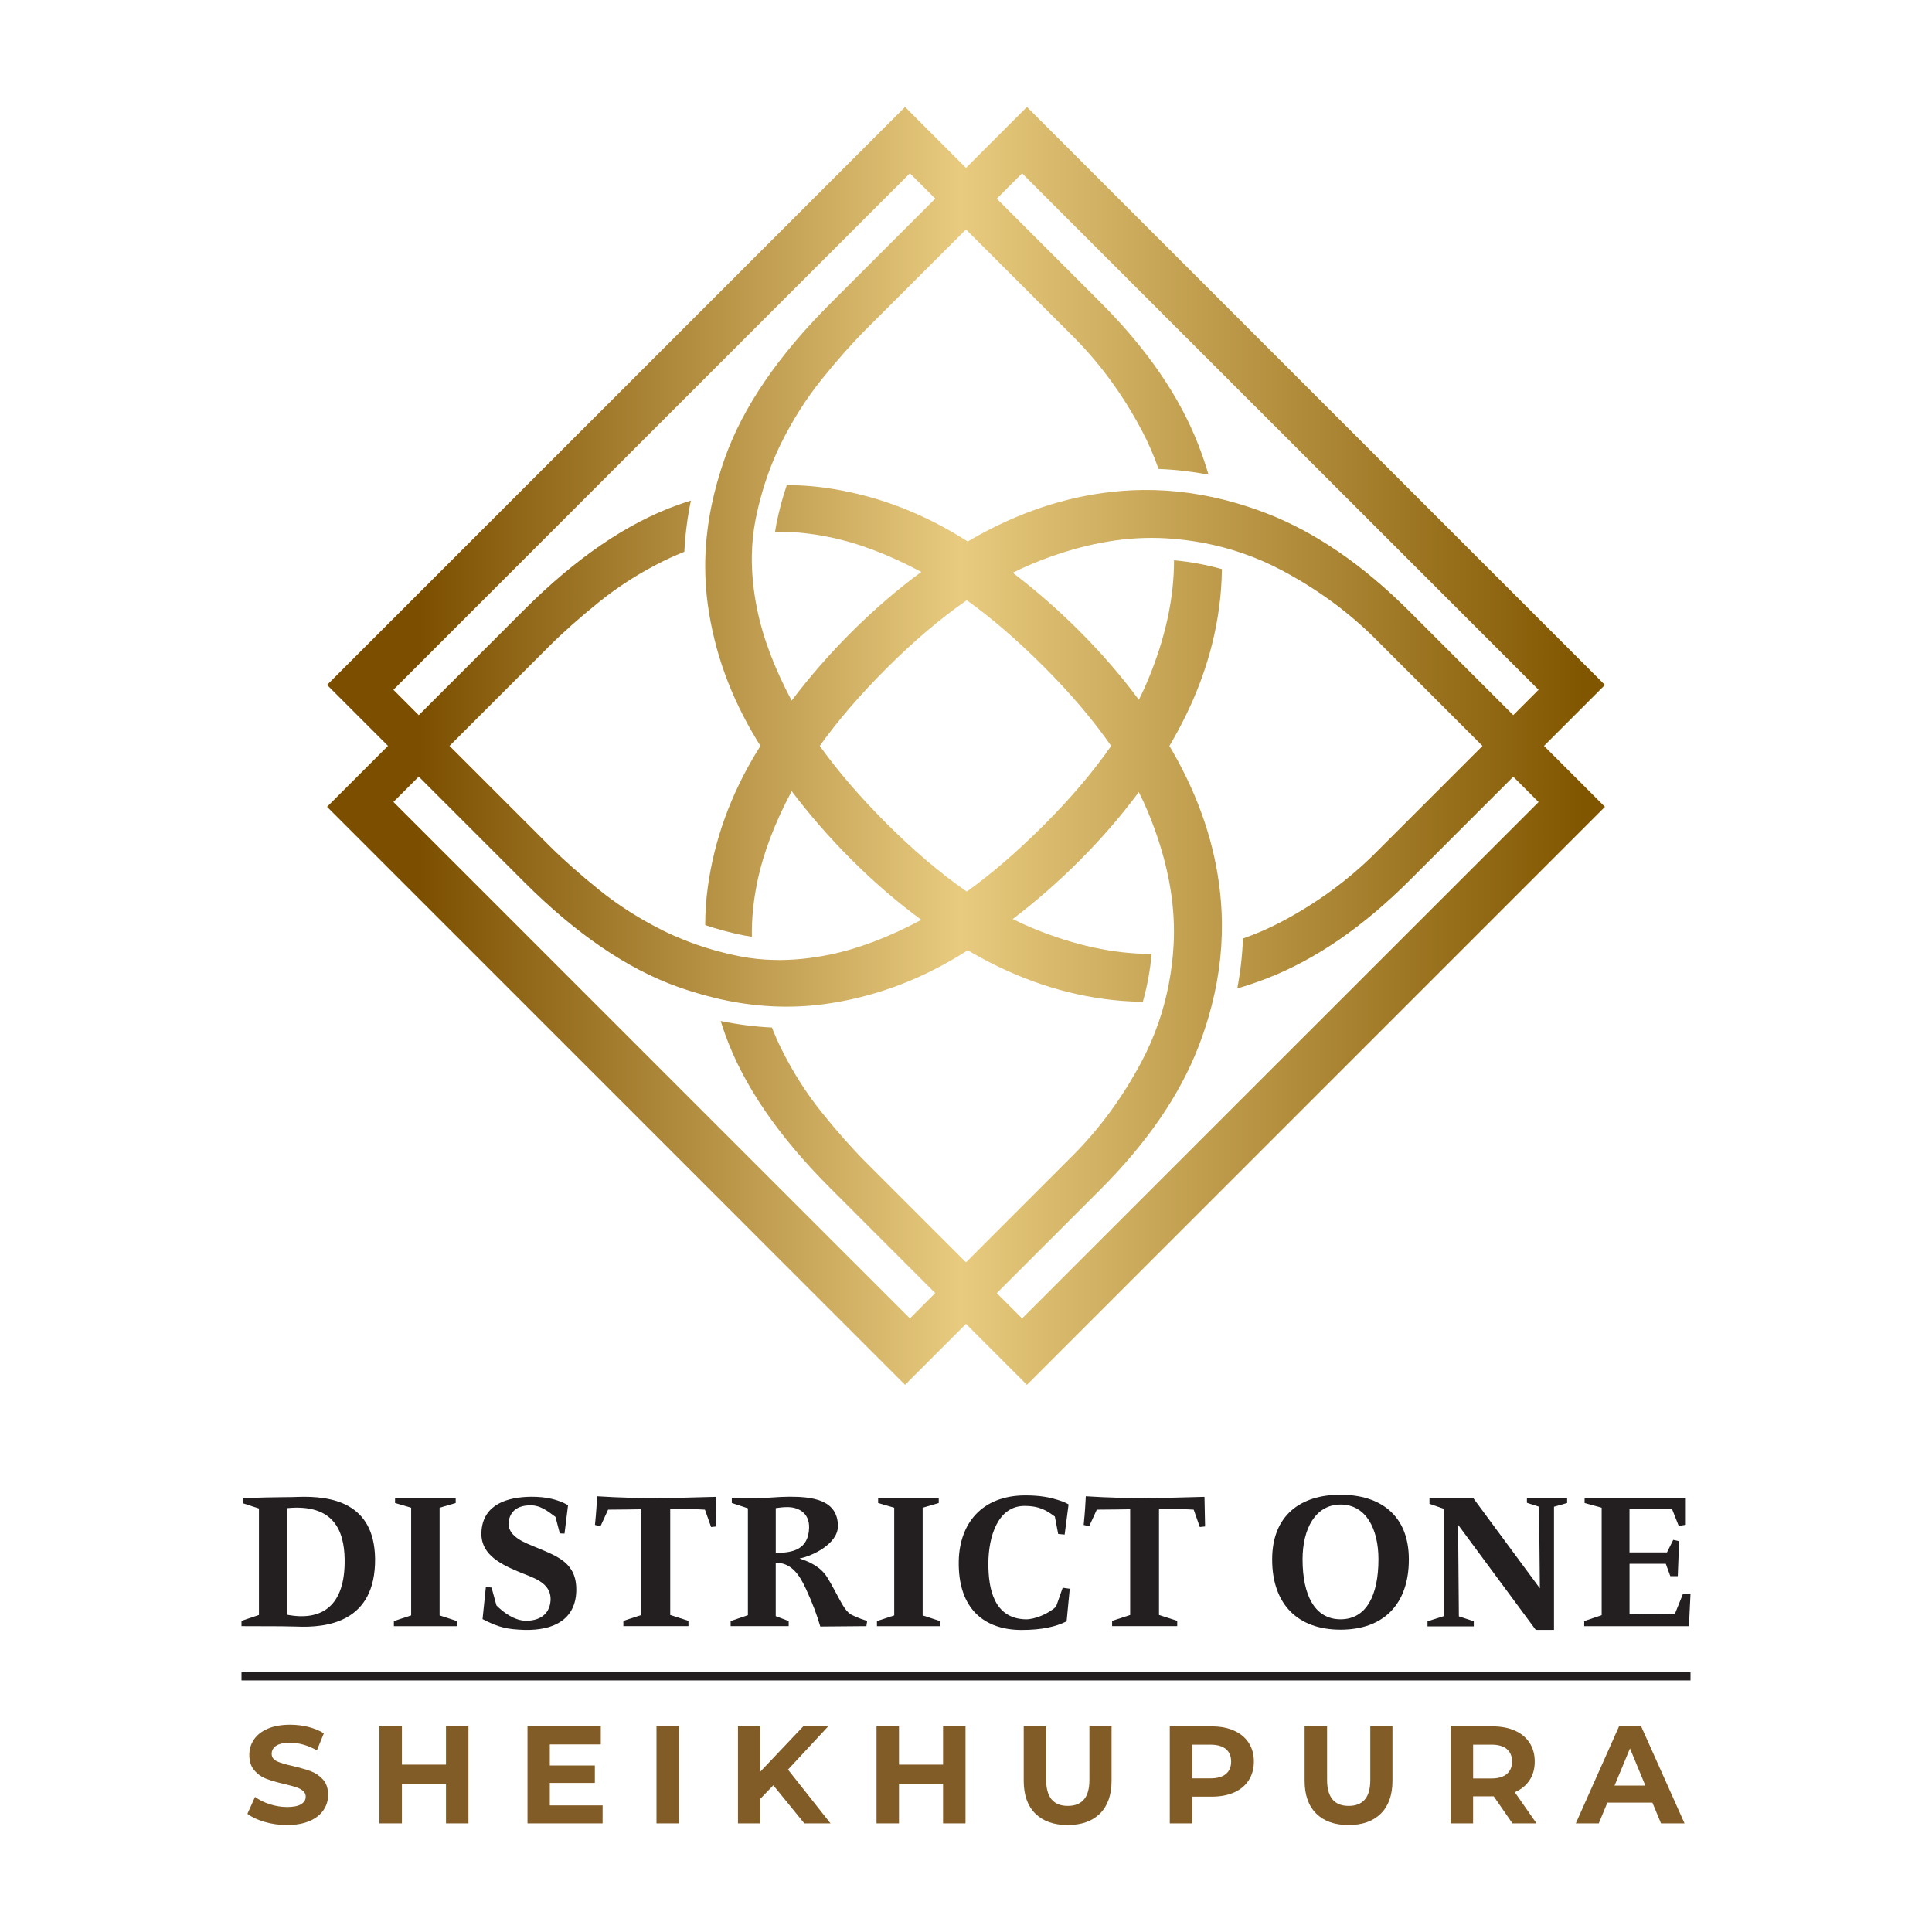 <?xml version="1.0" encoding="utf-8"?>
<!-- Generator: Adobe Illustrator 26.3.1, SVG Export Plug-In . SVG Version: 6.00 Build 0)  -->
<svg version="1.1" id="Layer_1" xmlns="http://www.w3.org/2000/svg" xmlns:xlink="http://www.w3.org/1999/xlink" x="0px" y="0px"
	 viewBox="0 0 64 64" style="enable-background:new 0 0 64 64;" xml:space="preserve">
<style type="text/css">
	
		.st0{clip-path:url(#SVGID_00000057850311738274275380000001210109670793883043_);fill:url(#SVGID_00000054252845843389927960000014039948029547630524_);}
	.st1{fill:#825C26;}
	.st2{fill:#231F20;}
</style>
<g>
	<defs>
		<path id="SVGID_1_" d="M21.087,34.62l-0.305-0.305l-7.749-7.749l0.839-0.839l3.486,3.486c1.716,1.716,3.41,2.874,5.082,3.473
			c0.149,0.053,0.298,0.103,0.447,0.15c1.08,0.342,2.139,0.512,3.177,0.511c0.418,0,0.832-0.028,1.243-0.084
			c1.573-0.215,3.071-0.756,4.492-1.622c0.087-0.053,0.173-0.107,0.259-0.161c0.15,0.087,0.3,0.173,0.452,0.255
			c1.52,0.822,3.075,1.296,4.666,1.421c0.227,0.018,0.455,0.027,0.682,0.03c0.144-0.511,0.242-1.041,0.292-1.586
			c-1.25,0.001-2.567-0.284-3.952-0.857c-0.215-0.089-0.432-0.189-0.65-0.298c0.769-0.585,1.504-1.227,2.205-1.928
			c0.736-0.736,1.393-1.496,1.971-2.279c0.113,0.224,0.216,0.448,0.308,0.67c0.573,1.385,0.858,2.702,0.857,3.951
			c0,0.154-0.004,0.308-0.013,0.46c-0.052,0.898-0.22,1.753-0.501,2.564c-0.153,0.441-0.338,0.869-0.559,1.284
			c-0.626,1.18-1.386,2.217-2.279,3.111L32,41.817l-3.298-3.298c-0.465-0.465-0.956-1.019-1.475-1.663
			c-0.518-0.643-0.97-1.354-1.354-2.132c-0.11-0.223-0.211-0.452-0.304-0.686c-0.56-0.027-1.126-0.099-1.696-0.217
			c0.047,0.148,0.096,0.297,0.15,0.447c0.599,1.672,1.756,3.366,3.473,5.082l3.486,3.486l-0.839,0.839L21.087,34.62z M29.372,27.283
			c-0.885-0.885-1.623-1.743-2.216-2.574c0.593-0.832,1.332-1.69,2.216-2.574c0.9-0.9,1.785-1.65,2.654-2.252
			c0.824,0.59,1.673,1.322,2.549,2.198c0.891,0.891,1.635,1.767,2.234,2.628c-0.598,0.861-1.342,1.737-2.234,2.628
			c-0.876,0.875-1.725,1.608-2.549,2.198C31.157,28.933,30.272,28.183,29.372,27.283 M35.754,20.901
			c-0.701-0.701-1.436-1.343-2.205-1.928c0.218-0.109,0.434-0.209,0.65-0.298c1.385-0.573,2.702-0.858,3.952-0.857
			c0.154,0,0.308,0.004,0.46,0.013c0.898,0.052,1.752,0.22,2.564,0.501c0.441,0.153,0.869,0.338,1.284,0.559
			c1.18,0.626,2.217,1.386,3.111,2.279l3.54,3.54l-3.54,3.54c-0.894,0.894-1.93,1.654-3.111,2.28
			c-0.415,0.22-0.843,0.406-1.284,0.559c-0.021,0.551-0.084,1.103-0.188,1.655c0.33-0.097,0.659-0.209,0.99-0.337
			c1.609-0.626,3.182-1.708,4.72-3.245l3.432-3.432l0.839,0.839L40.93,36.603l-7.072,7.072l-0.839-0.839l3.432-3.432
			c1.537-1.537,2.619-3.11,3.245-4.72c0.129-0.33,0.24-0.66,0.337-0.99c0.307-1.046,0.455-2.089,0.444-3.128
			c-0.002-0.228-0.012-0.455-0.03-0.682c-0.125-1.591-0.599-3.146-1.421-4.666c-0.093-0.171-0.189-0.341-0.288-0.509
			c0.099-0.169,0.196-0.339,0.288-0.509c0.822-1.52,1.296-3.075,1.421-4.666c0.018-0.227,0.027-0.455,0.03-0.682
			c-0.511-0.144-1.041-0.242-1.586-0.292c0.001,1.25-0.284,2.567-0.857,3.952c-0.092,0.222-0.195,0.446-0.308,0.67
			C37.147,22.396,36.49,21.637,35.754,20.901 M13.033,22.85l7.351-7.351l0.385-0.385l0.318-0.318l9.055-9.055l0.839,0.839
			l-3.486,3.486c-1.716,1.716-2.874,3.41-3.473,5.082c-0.053,0.149-0.103,0.298-0.15,0.447c-0.342,1.08-0.512,2.139-0.511,3.177
			c0.001,0.418,0.028,0.832,0.084,1.243c0.215,1.573,0.756,3.071,1.622,4.492c0.041,0.067,0.083,0.134,0.125,0.201
			c-0.042,0.067-0.084,0.134-0.125,0.201c-0.866,1.421-1.407,2.918-1.622,4.492c-0.056,0.411-0.083,0.826-0.084,1.243
			c0.414,0.141,0.845,0.257,1.292,0.345c0.084,0.016,0.169,0.031,0.254,0.043c-0.01-0.573,0.047-1.17,0.174-1.792
			c0.195-0.956,0.577-1.967,1.145-3.032c0.595,0.787,1.25,1.539,1.966,2.255c0.752,0.752,1.528,1.421,2.329,2.008
			c-1.073,0.574-2.091,0.96-3.053,1.156c-0.622,0.126-1.22,0.184-1.792,0.174c-0.398-0.007-0.784-0.047-1.158-0.12
			c-0.65-0.128-1.266-0.309-1.848-0.541c-0.234-0.093-0.463-0.194-0.686-0.304c-0.778-0.385-1.488-0.836-2.132-1.354
			c-0.644-0.519-1.198-1.01-1.663-1.475l-3.298-3.298l3.298-3.298c0.465-0.465,1.019-0.956,1.663-1.475
			c0.643-0.518,1.354-0.97,2.132-1.354c0.223-0.11,0.452-0.211,0.686-0.304c0.027-0.56,0.099-1.126,0.217-1.696
			c-0.149,0.047-0.297,0.096-0.447,0.15c-1.672,0.599-3.366,1.757-5.082,3.473l-3.486,3.486L13.033,22.85z M39.696,14.733
			c-0.626-1.609-1.707-3.182-3.245-4.72l-3.432-3.432l0.839-0.839l7.351,7.351l0.703,0.702l9.055,9.055l-0.839,0.839l-3.433-3.432
			c-1.537-1.537-3.11-2.619-4.72-3.245c-0.33-0.128-0.66-0.24-0.99-0.337c-1.046-0.307-2.089-0.455-3.128-0.444
			c-0.228,0.002-0.455,0.012-0.682,0.03c-1.591,0.125-3.146,0.599-4.666,1.421c-0.151,0.082-0.302,0.167-0.452,0.255
			c-0.086-0.054-0.172-0.108-0.259-0.161c-1.421-0.866-2.918-1.407-4.492-1.622c-0.411-0.056-0.826-0.084-1.243-0.084
			c-0.141,0.414-0.257,0.845-0.345,1.292c-0.016,0.084-0.031,0.169-0.043,0.254c0.573-0.01,1.17,0.047,1.792,0.174
			c0.962,0.196,1.98,0.582,3.053,1.156c-0.801,0.587-1.577,1.257-2.329,2.008c-0.716,0.716-1.371,1.467-1.966,2.255
			c-0.568-1.066-0.95-2.077-1.145-3.032c-0.126-0.622-0.184-1.22-0.174-1.792c0.007-0.398,0.047-0.784,0.12-1.158
			c0.128-0.65,0.309-1.266,0.541-1.848c0.093-0.234,0.194-0.463,0.304-0.686c0.385-0.778,0.836-1.488,1.354-2.132
			c0.519-0.644,1.01-1.198,1.475-1.663L32,7.6l3.54,3.54c0.894,0.894,1.654,1.93,2.279,3.111c0.22,0.415,0.406,0.843,0.559,1.284
			c0.551,0.021,1.103,0.084,1.655,0.188C39.937,15.393,39.825,15.063,39.696,14.733 M32,5.562l-2.019-2.019L19.907,13.617
			l-0.703,0.702l-8.37,8.37l2.019,2.019l-2.019,2.019l8.768,8.768l0.305,0.305l10.074,10.074L32,43.856l2.019,2.019l9.073-9.073
			l10.074-10.074l-2.019-2.019l2.019-2.019L43.092,12.616l-9.073-9.073L32,5.562z"/>
	</defs>
	<clipPath id="SVGID_00000036939075891665761500000016697009281638368899_">
		<use xlink:href="#SVGID_1_"  style="overflow:visible;"/>
	</clipPath>
	
		<linearGradient id="SVGID_00000023963012420943261650000016827324836095293580_" gradientUnits="userSpaceOnUse" x1="-363.329" y1="372.011" x2="-363.26" y2="372.011" gradientTransform="matrix(631.161 0 0 -631.161 229329.438 234823.656)">
		<stop  offset="0" style="stop-color:#7C4F00"/>
		<stop  offset="0.465" style="stop-color:#E8CB7F"/>
		<stop  offset="1" style="stop-color:#815600"/>
	</linearGradient>
	
		<rect x="10.834" y="3.543" style="clip-path:url(#SVGID_00000036939075891665761500000016697009281638368899_);fill:url(#SVGID_00000023963012420943261650000016827324836095293580_);" width="42.332" height="42.332"/>
</g>
<path class="st1" d="M8.768,60.354c-0.237-0.069-0.428-0.158-0.572-0.269l0.252-0.56c0.138,0.101,0.301,0.182,0.491,0.243
	c0.19,0.061,0.379,0.092,0.569,0.092c0.211,0,0.367-0.031,0.468-0.094c0.101-0.063,0.151-0.146,0.151-0.25
	c0-0.076-0.03-0.14-0.089-0.191c-0.06-0.05-0.136-0.091-0.229-0.122c-0.093-0.031-0.22-0.064-0.379-0.101
	c-0.245-0.058-0.445-0.116-0.601-0.174c-0.156-0.058-0.29-0.151-0.402-0.28c-0.112-0.129-0.168-0.3-0.168-0.514
	c0-0.187,0.05-0.356,0.151-0.507c0.101-0.151,0.253-0.271,0.457-0.36c0.203-0.089,0.452-0.133,0.746-0.133
	c0.205,0,0.406,0.024,0.601,0.073c0.196,0.049,0.367,0.119,0.514,0.211l-0.23,0.565c-0.297-0.168-0.594-0.252-0.891-0.252
	c-0.208,0-0.362,0.034-0.461,0.101C9.05,57.899,9,57.988,9,58.098c0,0.11,0.057,0.192,0.172,0.246
	c0.115,0.054,0.29,0.106,0.526,0.158c0.245,0.058,0.445,0.116,0.601,0.174c0.156,0.058,0.29,0.15,0.402,0.275
	c0.112,0.126,0.168,0.295,0.168,0.51c0,0.184-0.051,0.351-0.154,0.503c-0.103,0.151-0.256,0.272-0.461,0.36
	c-0.205,0.089-0.454,0.133-0.748,0.133C9.251,60.457,9.005,60.423,8.768,60.354z"/>
<path class="st1" d="M15.518,57.189v3.213h-0.744v-1.317h-1.46v1.317h-0.744v-3.213h0.744v1.267h1.46v-1.267H15.518z"/>
<path class="st1" d="M19.962,59.805v0.597h-2.488v-3.213h2.428v0.597h-1.689v0.698h1.492v0.578h-1.492v0.744H19.962z"/>
<path class="st1" d="M21.747,57.189h0.744v3.213h-0.744V57.189z"/>
<path class="st1" d="M25.617,59.14l-0.432,0.45v0.812h-0.739v-3.213h0.739v1.501l1.423-1.501h0.826l-1.331,1.432l1.409,1.781h-0.868
	L25.617,59.14z"/>
<path class="st1" d="M31.984,57.189v3.213H31.24v-1.317h-1.46v1.317h-0.744v-3.213h0.744v1.267h1.46v-1.267H31.984z"/>
<path class="st1" d="M34.295,60.076c-0.256-0.254-0.383-0.617-0.383-1.088v-1.8h0.744v1.772c0,0.575,0.239,0.863,0.716,0.863
	c0.233,0,0.41-0.069,0.532-0.209c0.122-0.139,0.184-0.357,0.184-0.654v-1.772h0.734v1.8c0,0.471-0.128,0.834-0.383,1.088
	c-0.256,0.254-0.613,0.381-1.072,0.381C34.908,60.457,34.551,60.33,34.295,60.076z"/>
<path class="st1" d="M40.882,57.331c0.21,0.095,0.371,0.229,0.484,0.404s0.17,0.381,0.17,0.62c0,0.236-0.057,0.442-0.17,0.618
	s-0.275,0.311-0.484,0.404c-0.21,0.093-0.457,0.14-0.741,0.14h-0.647v0.886H38.75v-3.213h1.391
	C40.426,57.189,40.673,57.236,40.882,57.331z M40.609,58.766c0.116-0.096,0.174-0.233,0.174-0.411c0-0.18-0.058-0.319-0.174-0.415
	c-0.116-0.096-0.286-0.145-0.509-0.145h-0.606v1.115H40.1C40.323,58.91,40.493,58.862,40.609,58.766z"/>
<path class="st1" d="M43.6,60.076c-0.256-0.254-0.383-0.617-0.383-1.088v-1.8h0.744v1.772c0,0.575,0.239,0.863,0.716,0.863
	c0.233,0,0.41-0.069,0.532-0.209c0.122-0.139,0.184-0.357,0.184-0.654v-1.772h0.734v1.8c0,0.471-0.128,0.834-0.383,1.088
	c-0.256,0.254-0.613,0.381-1.072,0.381C44.213,60.457,43.855,60.33,43.6,60.076z"/>
<path class="st1" d="M50.102,60.402l-0.62-0.895h-0.037h-0.647v0.895h-0.744v-3.213h1.391c0.285,0,0.532,0.048,0.741,0.142
	c0.21,0.095,0.371,0.229,0.484,0.404c0.113,0.174,0.17,0.381,0.17,0.62c0,0.239-0.057,0.445-0.172,0.618
	c-0.115,0.173-0.278,0.305-0.489,0.397l0.721,1.033H50.102z M49.914,57.939c-0.116-0.096-0.286-0.145-0.509-0.145h-0.606v1.12h0.606
	c0.223,0,0.393-0.049,0.509-0.147c0.116-0.098,0.174-0.236,0.174-0.413C50.088,58.174,50.03,58.036,49.914,57.939z"/>
<path class="st1" d="M54.738,59.714h-1.492l-0.285,0.689H52.2l1.432-3.213h0.734l1.437,3.213h-0.78L54.738,59.714z M54.504,59.149
	l-0.509-1.23l-0.51,1.23H54.504z"/>
<path class="st2" d="M8,53.868v-0.175l0.578-0.195V49.97l-0.539-0.175v-0.169c1.215-0.039,1.624-0.026,1.826-0.039
	c1.117-0.039,2.534,0.188,2.56,2.047c0.019,2.118-1.611,2.293-2.612,2.248C9.566,53.875,9.325,53.868,8,53.868z M9.52,53.492
	c1.137,0.214,1.917-0.286,1.897-1.832c-0.013-0.987-0.39-1.845-1.897-1.702V53.492z"/>
<path class="st2" d="M15.134,53.7v0.169h-2.086V53.7l0.572-0.188v-3.567l-0.533-0.156v-0.163h2.008v0.163l-0.533,0.156
	c0,3.567,0,0,0,3.567L15.134,53.7z"/>
<path class="st2" d="M15.985,53.635l0.11-1.065l0.188,0.02l0.162,0.591c0.24,0.247,0.611,0.5,0.955,0.507
	c0.448,0.013,0.806-0.195,0.838-0.669c0.032-0.617-0.611-0.76-1.078-0.961c-0.663-0.279-1.28-0.617-1.208-1.371
	c0.078-0.851,0.845-1.098,1.65-1.105c0.494,0,0.871,0.085,1.215,0.279L18.7,50.802l-0.156-0.007l-0.143-0.546
	c-0.266-0.195-0.507-0.403-0.884-0.383c-0.624,0.026-0.669,0.487-0.669,0.611c0,0.448,0.572,0.637,0.89,0.773
	c0.747,0.312,1.384,0.526,1.351,1.475c-0.032,0.884-0.695,1.293-1.722,1.267C16.816,53.972,16.531,53.92,15.985,53.635z"/>
<path class="st2" d="M23.352,50.009c-0.364-0.026-0.793-0.026-1.15-0.013v3.502l0.604,0.195v0.175H20.65v-0.175l0.598-0.195v-3.502
	c-0.221,0.007-0.669,0.007-1.104,0.013l-0.253,0.552l-0.182-0.046c0.019-0.227,0.039-0.338,0.071-0.949
	c0.806,0.052,1.403,0.058,2.001,0.058c0.617,0,1.163-0.019,1.93-0.039l0.02,0.981l-0.175,0.019L23.352,50.009z"/>
<path class="st2" d="M26.698,52.634c-0.234-0.507-0.494-0.858-1.001-0.871v1.774l0.429,0.162v0.169h-1.923V53.7l0.572-0.195v-3.541
	l-0.533-0.175V49.62l0.838,0.006c0.416,0,0.669-0.045,1.072-0.045c0.715,0,1.605,0.078,1.605,0.975c0,0.578-0.832,0.987-1.273,1.072
	c0.364,0.117,0.702,0.279,0.923,0.63c0.162,0.26,0.331,0.604,0.487,0.877c0.097,0.169,0.188,0.273,0.286,0.344
	c0.065,0.026,0.227,0.123,0.546,0.214l-0.026,0.175l-1.527,0.013C27.069,53.518,26.926,53.128,26.698,52.634z M26.049,49.925
	c-0.123,0-0.253,0.02-0.351,0.033v1.481c0.572,0.007,1.079-0.117,1.104-0.819C26.822,50.107,26.432,49.912,26.049,49.925z"/>
<path class="st2" d="M31.136,53.7v0.169H29.05V53.7l0.572-0.188v-3.567l-0.533-0.156v-0.163h2.008v0.163l-0.533,0.156
	c0,3.567,0,0,0,3.567L31.136,53.7z"/>
<path class="st2" d="M34.943,50.237c-0.253-0.182-0.487-0.357-1.026-0.351c-0.851,0.013-1.176,0.994-1.176,1.917
	c0,0.825,0.182,1.813,1.234,1.839c0.292,0.007,0.741-0.175,1.007-0.416l0.221-0.63l0.234,0.033l-0.104,1.079
	c-0.364,0.182-0.825,0.286-1.494,0.286c-1.202,0-2.111-0.669-2.079-2.287c0.026-1.234,0.76-2.17,2.209-2.17
	c0.507,0,0.819,0.071,1.072,0.149c0.208,0.065,0.279,0.104,0.357,0.149l-0.13,1l-0.214-0.02L34.943,50.237z"/>
<path class="st2" d="M39.543,50.009c-0.364-0.026-0.793-0.026-1.15-0.013v3.502l0.604,0.195v0.175H36.84v-0.175l0.598-0.195v-3.502
	c-0.221,0.007-0.669,0.007-1.105,0.013l-0.253,0.552l-0.182-0.046c0.02-0.227,0.039-0.338,0.071-0.949
	c0.806,0.052,1.403,0.058,2.001,0.058c0.617,0,1.163-0.019,1.93-0.039l0.02,0.981l-0.175,0.019L39.543,50.009z"/>
<path class="st2" d="M44.409,53.985c-1.429,0-2.267-0.851-2.267-2.326s0.955-2.144,2.261-2.144c1.312,0,2.267,0.669,2.267,2.144
	S45.839,53.985,44.409,53.985z M44.409,49.84c-0.838,0-1.26,0.812-1.26,1.813c0,1.189,0.403,1.988,1.26,1.988
	c0.858,0,1.254-0.799,1.254-1.988C45.663,50.652,45.254,49.84,44.409,49.84z"/>
<path class="st2" d="M51.478,53.992h-0.604l-2.573-3.482l0.026,3.034l0.494,0.163v0.169h-1.533v-0.169l0.533-0.169v-3.56
	l-0.468-0.163v-0.182h1.455l2.202,2.982l-0.026-2.703l-0.403-0.13v-0.156h1.332v0.163l-0.435,0.123V53.992z"/>
<path class="st2" d="M52.479,53.868V53.7l0.578-0.195v-3.56l-0.565-0.156v-0.163h3.352v0.884l-0.234,0.039l-0.221-0.559h-1.41v1.436
	h1.241l0.208-0.416l0.195,0.045c-0.013,0.318-0.033,0.845-0.045,1.157h-0.247l-0.149-0.409h-1.202v1.676l1.501-0.013l0.273-0.676H56
	l-0.052,1.079H52.479z"/>
<rect x="8" y="55.395" class="st2" width="48" height="0.271"/>
</svg>
